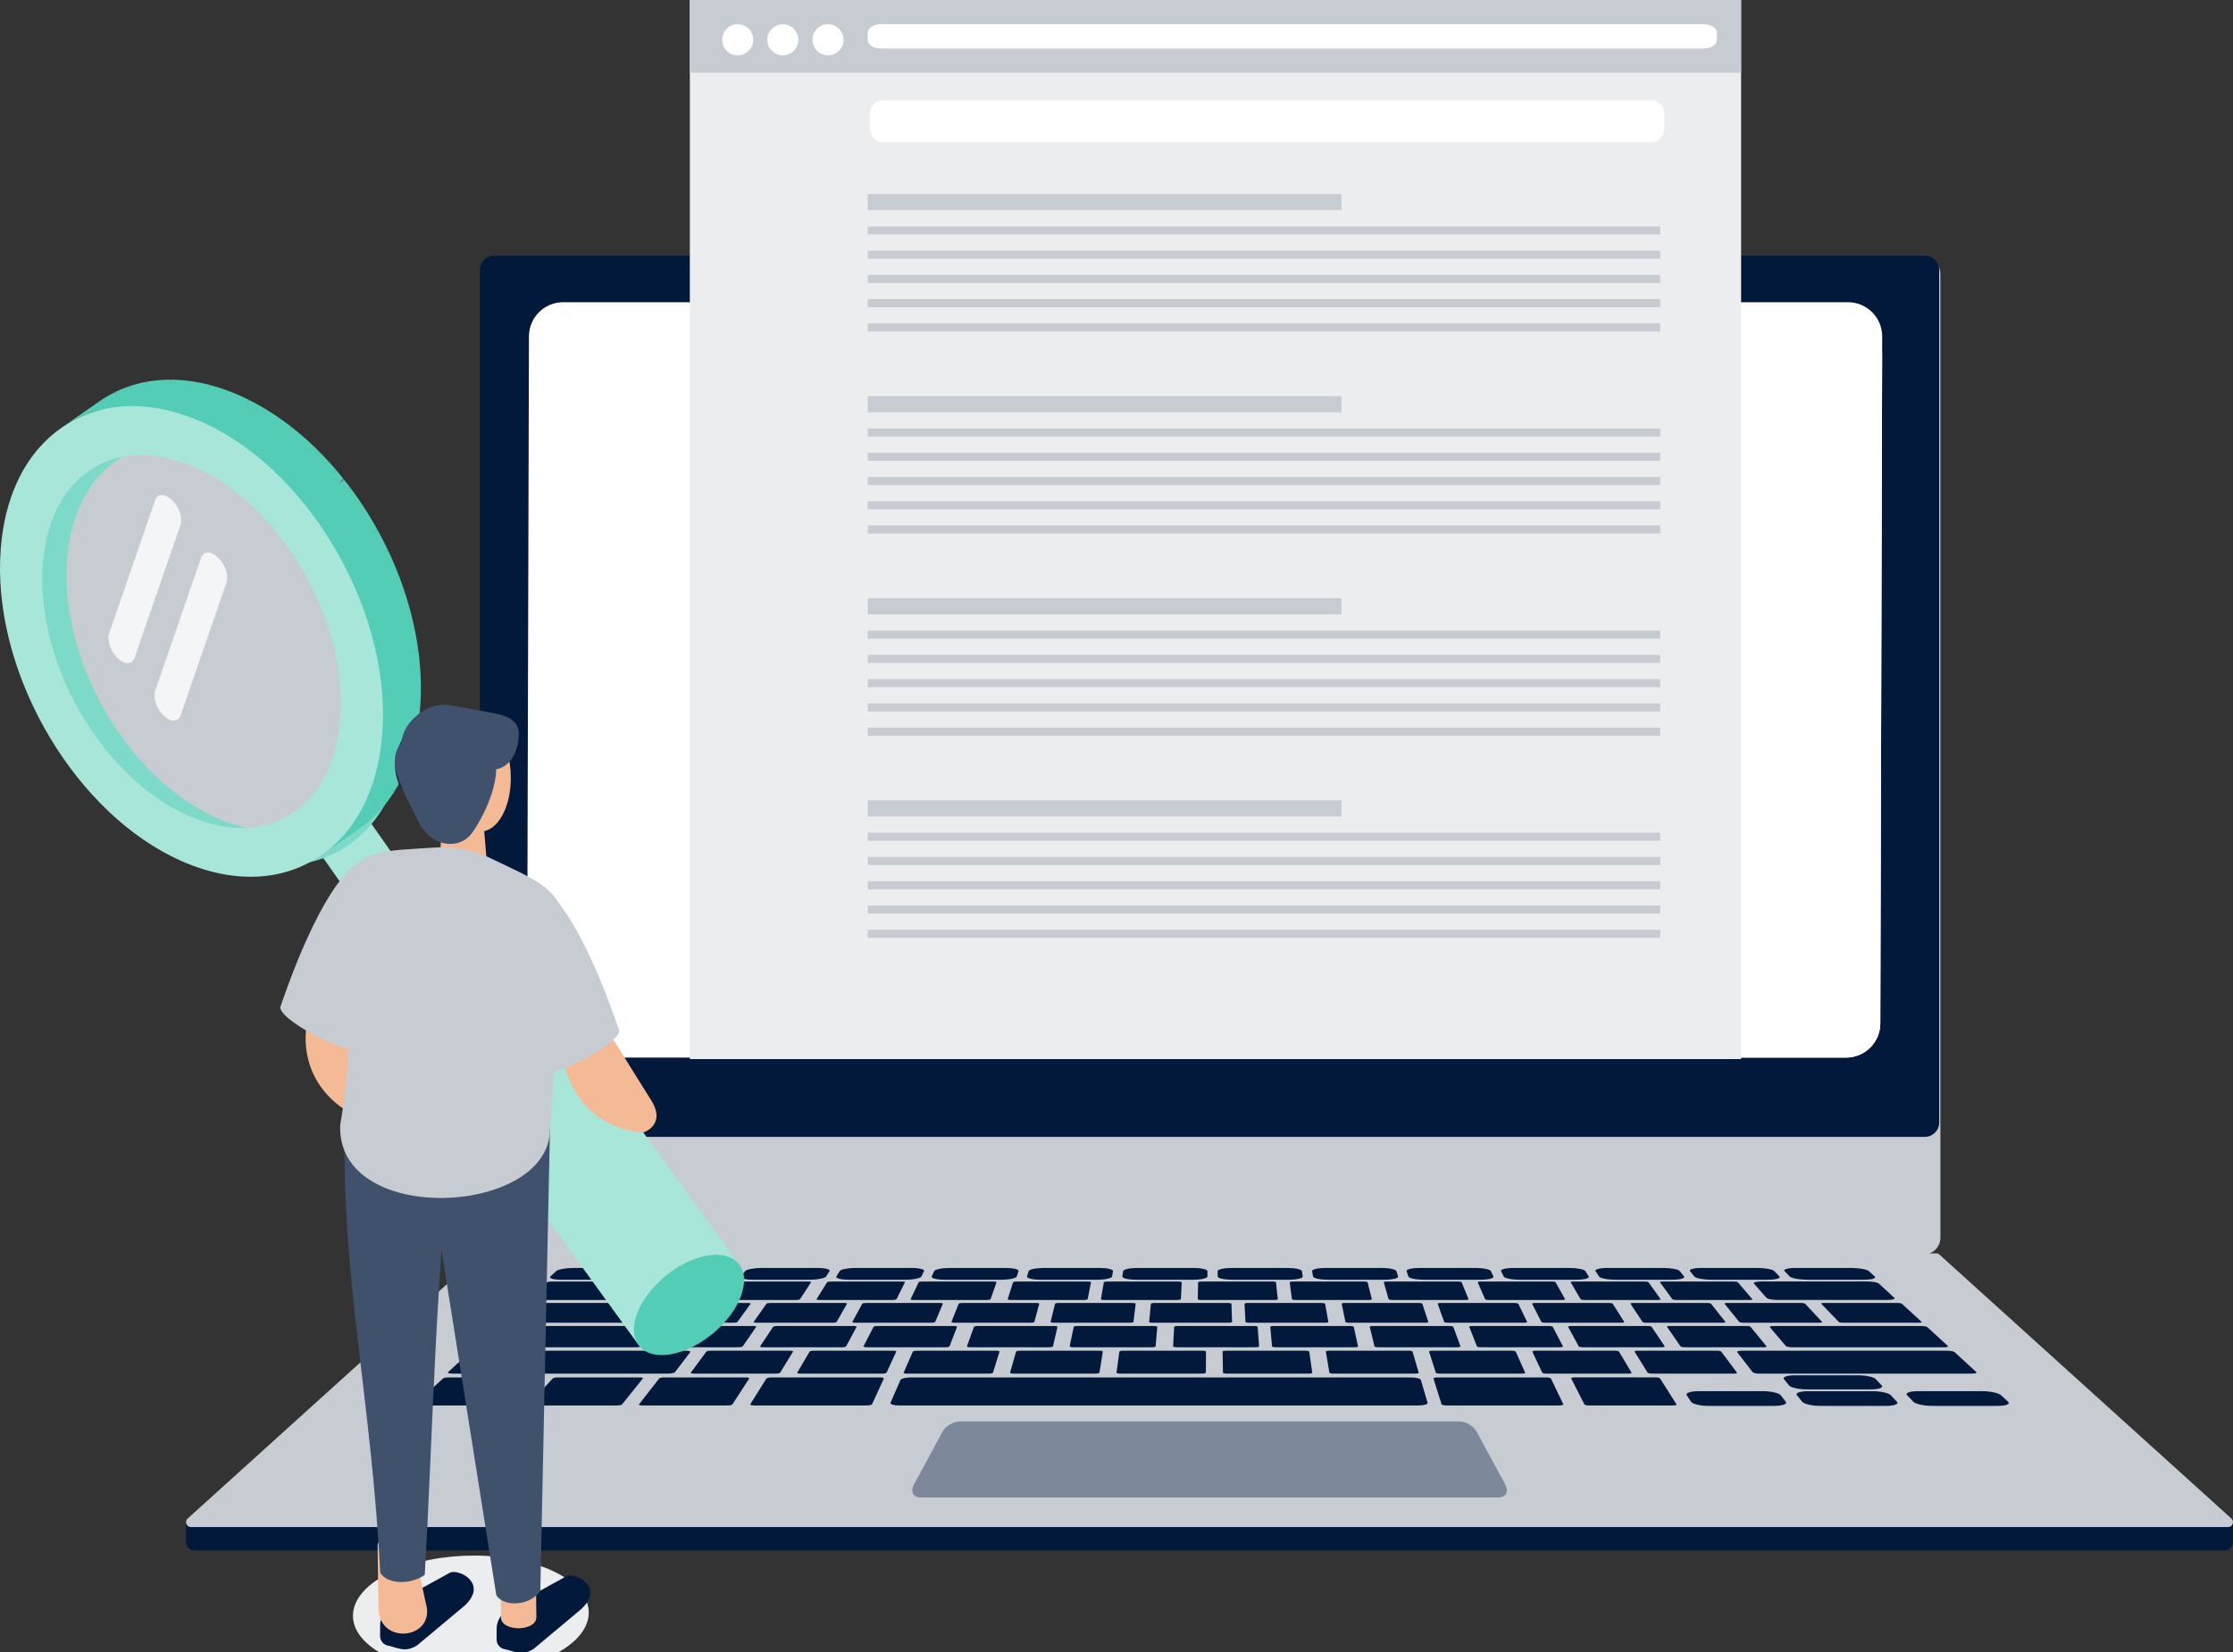 <?xml version="1.0" encoding="UTF-8"?>
<svg xmlns="http://www.w3.org/2000/svg" xmlns:xlink="http://www.w3.org/1999/xlink" fill="none" height="225" viewBox="0 0 304 225" width="304">
  <rect x="0" y="0" width="304" height="225" fill="#333333" stroke="none"/>
  <clipPath id="a">
    <path d="m0 0h304v225h-304z"></path>
  </clipPath>
  <g clip-path="url(#a)">
    <path d="m223.118 64.376.212.191-.29.323-.212-.191z" fill="#02193c"></path>
    <path d="m223.389 64.504 1.804 1.611c.052.056.082.129.083.205.001.076-.027.15-.078.207s-.121.092-.197.1c-.076.007-.152-.015-.213-.061l-1.807-1.613z" fill="#40516c"></path>
    <path d="m222.976 64.171.182.163-.366.408-.182-.163z" fill="#40516c"></path>
    <path d="m221.33 64.372c-.143-.129-.245-.297-.292-.483-.048-.186-.039-.383.025-.564.065-.181.181-.34.335-.455s.339-.182.531-.192c.193-.01.383.037.549.135.165.098.297.243.38.417s.113.368.085.558-.111.368-.24.511c-.085.095-.188.172-.304.227-.115.055-.24.087-.368.093-.127.007-.255-.012-.375-.054-.121-.043-.232-.108-.326-.194z" fill="#ecedef" opacity=".2"></path>
    <path d="m221.115 62.873c.152-.173.352-.297.574-.356.223-.059.458-.051.676.024.218.075.408.213.548.396.139.183.22.404.234.634.013.23-.042.459-.159.657-.117.199-.29.358-.498.457-.207.1-.44.136-.668.103s-.441-.133-.612-.287c-.228-.203-.366-.489-.384-.795-.018-.305.086-.605.289-.834zm1.59 1.426c.129-.143.212-.321.24-.511s-.002-.385-.085-.559c-.083-.174-.215-.319-.381-.417-.165-.098-.356-.145-.548-.135-.193.01-.378.077-.532.193s-.27.274-.334.455c-.064.182-.073.378-.025.565s.15.355.293.483c.192.172.444.261.701.247s.498-.129.671-.32z" fill="#7d899a"></path>
    <path d="m65.496 168.535v-131.206c0-1.272 1.031-2.304 2.304-2.304h194.063c1.272 0 2.303 1.031 2.303 2.304v131.206c0 1.272-1.031 2.303-2.303 2.303h-194.063c-1.272 0-2.304-1.031-2.304-2.303z" fill="#c7ccd3"></path>
    <path d="m262.061 154.811h-194.798c-1.066 0-1.938-.872-1.938-1.938v-116.113c0-1.066.872-1.938 1.938-1.938h194.798c1.066 0 1.938.872 1.938 1.938v116.113c0 1.069-.872 1.938-1.938 1.938z" fill="#02193c"></path>
    <path d="m251.325 144.015h-174.91c-2.579 0-4.666-2.094-4.66-4.673l.256-93.54c.006-2.569 2.091-4.648 4.66-4.648h174.91c2.579 0 4.667 2.094 4.66 4.673l-.256 93.54c-.009 2.569-2.094 4.648-4.66 4.648z" fill="#fff"></path>
    <path d="m238.642 77.979c-15.306 22.263-34.287 41.982-56.019 58.041-3.763 2.782-7.607 5.445-11.527 7.995h80.229c2.569 0 4.654-2.079 4.66-4.648l.25-91.355c-5.144 10.389-11.024 20.41-17.593 29.967z" fill="#fff"></path>
    <path d="m303.999 207.188h-15.584-254.885-8.204v2.591c0 1.45 1.216 1.347 1.216 1.347h6.989 254.882 14.368s1.216.103 1.216-1.347z" fill="#02193c"></path>
    <path d="m303.334 207.946h-277.34c-.61 0-.9-.751-.447-1.16l39.744-35.94c.122-.11.281-.172.447-.172h197.852c.165 0 .325.062.446.172l39.744 35.94c.451.409.163 1.16-.446 1.16z" fill="#c7ccd3"></path>
    <path d="m204.008 203.915h-78.666c-1.029 0-1.435-.8-.919-1.753l3.904-7.227c.409-.759 1.465-1.369 2.353-1.369h67.986c.888 0 1.944.61 2.354 1.369l3.904 7.227c.518.956.109 1.753-.916 1.753z" fill="#7d899a"></path>
    <g fill="#02193c">
      <path d="m84.141 174.265h-7.739c-1.078 0-1.735-.2-1.469-.446l.784-.722c.259-.241 1.328-.435 2.388-.435h7.589c1.06 0 1.732.194 1.506.435l-.684.722c-.234.246-1.297.446-2.375.446z"></path>
      <path d="m97.187 174.265h-7.736c-1.078 0-1.766-.2-1.538-.446l.672-.722c.222-.241 1.263-.435 2.319-.435h7.589c1.06 0 1.762.194 1.573.435l-.572.722c-.194.246-1.228.446-2.307.446z"></path>
      <path d="m110.233 174.265h-7.735c-1.079 0-1.797-.2-1.61-.446l.56-.722c.184-.241 1.194-.435 2.25-.435h7.589c1.059 0 1.794.194 1.641.435l-.457.722c-.156.246-1.159.446-2.238.446z"></path>
      <path d="m123.282 174.265h-7.736c-1.078 0-1.828-.2-1.678-.446l.444-.722c.147-.241 1.125-.435 2.181-.435h7.589c1.06 0 1.822.194 1.71.435l-.344.722c-.119.246-1.088.446-2.166.446z"></path>
      <path d="m136.328 174.265h-7.736c-1.078 0-1.863-.2-1.747-.446l.331-.722c.11-.241 1.057-.435 2.116-.435h7.589c1.06 0 1.853.194 1.778.435l-.231.722c-.084.246-1.022.446-2.1.446z"></path>
      <path d="m149.374 174.265h-7.736c-1.078 0-1.894-.2-1.819-.446l.219-.722c.072-.241.988-.435 2.047-.435h7.589c1.06 0 1.885.194 1.844.435l-.119.722c-.037.246-.947.446-2.025.446z"></path>
      <path d="m162.42 174.265h-7.736c-1.078 0-1.925-.2-1.888-.446l.106-.722c.035-.241.922-.435 1.979-.435h7.589c1.059 0 1.916.194 1.912.435l-.003.722c-.003.246-.878.446-1.959.446z"></path>
      <path d="m175.469 174.265h-7.736c-1.078 0-1.957-.2-1.96-.446l-.009-.722c-.003-.241.853-.435 1.91-.435h7.588c1.06 0 1.944.194 1.982.435l.109.722c.038.246-.806.446-1.884.446z"></path>
      <path d="m188.515 174.265h-7.736c-1.078 0-1.988-.2-2.028-.446l-.122-.722c-.041-.241.784-.435 1.844-.435h7.588c1.06 0 1.976.194 2.051.435l.222.722c.072.246-.741.446-1.819.446z"></path>
      <path d="m201.56 174.265h-7.735c-1.079 0-2.019-.2-2.097-.446l-.235-.722c-.078-.241.716-.435 1.775-.435h7.589c1.06 0 2.007.194 2.116.435l.335.722c.115.246-.666.446-1.748.446z"></path>
      <path d="m214.61 174.265h-7.736c-1.078 0-2.05-.2-2.169-.446l-.347-.722c-.116-.241.65-.435 1.707-.435h7.588c1.06 0 2.035.194 2.185.435l.45.722c.15.246-.6.446-1.678.446z"></path>
      <path d="m227.656 174.265h-7.736c-1.078 0-2.082-.2-2.238-.446l-.463-.722c-.153-.241.582-.435 1.638-.435h7.589c1.059 0 2.066.194 2.253.435l.563.722c.191.246-.528.446-1.606.446z"></path>
      <path d="m240.701 174.265h-7.735c-1.079 0-2.113-.2-2.31-.446l-.575-.722c-.191-.241.512-.435 1.572-.435h7.589c1.059 0 2.097.194 2.322.435l.675.722c.228.246-.456.446-1.538.446z"></path>
      <path d="m253.75 174.265h-7.735c-1.079 0-2.144-.2-2.379-.446l-.687-.722c-.229-.241.443-.435 1.503-.435h7.589c1.059 0 2.128.194 2.391.435l.787.722c.266.246-.39.446-1.469.446z"></path>
      <path d="m82.334 177.022h-10.005c-.25 0-.4-.047-.334-.107l2.494-2.303c.059-.057.306-.1.547-.1h9.711c.241 0 .394.043.341.1l-2.2 2.303c-.056.06-.303.107-.553.107z"></path>
      <path d="m99.85 180.124h-10.367c-.26 0-.422-.05-.369-.116l2.103-2.469c.05-.059.294-.109.544-.109h10.052c.25 0 .419.047.375.109l-1.791 2.469c-.04.063-.287.116-.547.116z"></path>
      <path d="m100.547 183.461h-10.755c-.269 0-.441-.057-.385-.125l2.172-2.654c.053-.066.306-.116.566-.116h10.417c.259 0 .434.054.391.116l-1.835 2.654c-.05.068-.303.125-.572.125z"></path>
      <path d="m105.626 187.052h-11.174c-.278 0-.459-.059-.406-.134l2.116-2.863c.05-.069.309-.125.581-.125h10.808c.269 0 .454.056.41.125l-1.754 2.863c-.04.075-.303.134-.581.134z"></path>
      <path d="m68.501 191.388h-11.611c-.309 0-.484-.069-.391-.153l3.813-3.523c.084-.078.397-.144.694-.144h11.171c.297 0 .475.066.4.144l-3.366 3.523c-.084.084-.4.153-.71.153z"></path>
      <path d="m84.01 191.388h-11.611c-.309 0-.494-.069-.416-.153l3.269-3.523c.075-.078.375-.144.672-.144h11.171c.297 0 .488.066.422.144l-2.822 3.523c-.072.084-.378.153-.684.153z"></path>
      <path d="m99.05 191.388h-11.614c-.309 0-.506-.069-.438-.153l2.741-3.523c.062-.078.353-.144.65-.144h11.17c.297 0 .497.066.444.144l-2.294 3.523c-.056.084-.353.153-.659.153z"></path>
      <path d="m118.003 191.388h-15.325c-.353 0-.587-.078-.528-.175l2.182-3.482c.056-.091.378-.163.715-.163h14.74c.341 0 .582.072.538.163l-1.603 3.482c-.044.097-.366.175-.719.175z"></path>
      <path d="m212.265 191.388h-15.324c-.353 0-.663-.078-.694-.175l-1.091-3.482c-.028-.091.225-.163.563-.163h14.74c.341 0 .65.072.694.163l1.669 3.482c.044.097-.203.175-.557.175z"></path>
      <path d="m227.777 191.387h-11.449c-.306 0-.591-.069-.635-.153l-1.79-3.526c-.041-.078.165-.144.462-.144h11.011c.294 0 .575.063.625.144l2.232 3.526c.056.084-.15.153-.456.153z"></path>
      <path d="m193.122 191.388h-70.706c-.74 0-1.269-.166-1.181-.369l1.356-3.107c.085-.19.729-.344 1.441-.344h68.008c.713 0 1.338.154 1.394.344l.916 3.107c.066.203-.488.369-1.228.369z"></path>
      <path d="m120.134 187.052h-11.173c-.279 0-.469-.059-.425-.134l1.681-2.863c.041-.069.291-.125.56-.125h10.808c.268 0 .462.056.431.125l-1.319 2.863c-.031.075-.284.134-.563.134z"></path>
      <path d="m134.643 187.052h-11.174c-.278 0-.478-.059-.446-.134l1.25-2.863c.031-.069.272-.125.54-.125h10.808c.269 0 .469.056.451.125l-.888 2.863c-.019.075-.263.134-.541.134z"></path>
      <path d="m149.151 187.052h-11.173c-.278 0-.488-.059-.466-.134l.816-2.863c.019-.069.253-.125.522-.125h10.814c.269 0 .478.056.469.125l-.453 2.863c-.013.075-.25.134-.529.134z"></path>
      <path d="m163.66 187.052h-11.174c-.278 0-.497-.059-.484-.134l.384-2.863c.01-.069.235-.125.504-.125h10.808c.268 0 .487.056.487.125l-.022 2.863c.003.075-.225.134-.503.134z"></path>
      <path d="m178.172 187.052h-11.174c-.278 0-.506-.059-.506-.134l-.05-2.863c0-.069.216-.125.485-.125h10.808c.268 0 .497.056.506.125l.413 2.863c.012.075-.204.134-.482.134z"></path>
      <path d="m192.68 187.052h-11.173c-.278 0-.513-.059-.525-.134l-.482-2.863c-.012-.069.197-.125.466-.125h10.808c.269 0 .503.056.525.125l.844 2.863c.022.075-.184.134-.463.134z"></path>
      <path d="m207.189 187.052h-11.174c-.278 0-.522-.059-.547-.134l-.915-2.863c-.022-.069.178-.125.447-.125h10.808c.268 0 .512.056.543.125l1.279 2.863c.037.075-.163.134-.441.134z"></path>
      <path d="m221.698 187.052h-11.174c-.278 0-.531-.059-.565-.134l-1.347-2.863c-.032-.069.159-.125.428-.125h10.808c.269 0 .522.056.562.125l1.71 2.863c.047.075-.144.134-.422.134z"></path>
      <path d="m241.517 191.448h-8.883c-1.128 0-2.21-.253-2.413-.563l-.588-.897c-.196-.303.538-.547 1.648-.547h8.704c1.107 0 2.194.244 2.432.547l.703.897c.241.31-.475.563-1.603.563z"></path>
      <path d="m256.735 191.448h-8.883c-1.128 0-2.25-.253-2.5-.563l-.725-.897c-.244-.303.456-.547 1.562-.547h8.705c1.106 0 2.232.244 2.516.547l.841.897c.294.31-.385.563-1.516.563z"></path>
      <path d="m254.678 189.198h-8.682c-1.104 0-2.194-.24-2.435-.537l-.694-.86c-.234-.29.456-.522 1.538-.522h8.514c1.081 0 2.178.235 2.45.522l.803.86c.282.297-.387.537-1.494.537z"></path>
      <path d="m271.956 191.448h-8.883c-1.128 0-2.288-.253-2.585-.563l-.859-.897c-.291-.303.372-.547 1.478-.547h8.705c1.106 0 2.269.244 2.6.547l.979.897c.334.31-.307.563-1.435.563z"></path>
      <path d="m114.64 183.461h-10.755c-.269 0-.447-.057-.403-.125l1.766-2.654c.043-.066.287-.116.547-.116h10.417c.259 0 .441.054.406.116l-1.431 2.654c-.032.068-.278.125-.547.125z"></path>
      <path d="m128.736 183.461h-10.755c-.269 0-.456-.057-.422-.125l1.363-2.654c.034-.066.269-.116.528-.116h10.417c.26 0 .451.054.426.116l-1.026 2.654c-.025.068-.262.125-.531.125z"></path>
      <path d="m142.832 183.461h-10.755c-.269 0-.466-.057-.441-.125l.957-2.654c.022-.066.253-.116.512-.116h10.418c.259 0 .456.054.444.116l-.619 2.654c-.019.068-.25.125-.516.125z"></path>
      <path d="m156.837 183.461h-10.754c-.269 0-.472-.057-.46-.125l.553-2.654c.013-.066.235-.116.494-.116h10.417c.26 0 .466.054.46.116l-.216 2.654c-.003.068-.225.125-.494.125z"></path>
      <path d="m170.934 183.461h-10.755c-.269 0-.482-.057-.479-.125l.151-2.654c.003-.066.215-.116.475-.116h10.417c.259 0 .472.054.478.116l.188 2.654c.006.068-.207.125-.475.125z"></path>
      <path d="m184.427 183.461h-10.755c-.269 0-.491-.057-.497-.125l-.241-2.654c-.006-.066.2-.116.46-.116h10.417c.259 0 .481.054.494.116l.575 2.654c.019.068-.188.125-.453.125z"></path>
      <path d="m198.391 183.461h-10.755c-.268 0-.497-.057-.515-.125l-.641-2.654c-.016-.066.181-.116.441-.116h10.417c.259 0 .487.054.512.116l.979 2.654c.025.068-.172.125-.438.125z"></path>
      <path d="m212.356 183.461h-10.755c-.269 0-.506-.057-.535-.125l-1.044-2.654c-.025-.066.166-.116.426-.116h10.417c.259 0 .497.054.531.116l1.379 2.654c.037.068-.15.125-.419.125z"></path>
      <path d="m226.233 183.461h-10.755c-.269 0-.515-.057-.553-.125l-1.441-2.654c-.034-.066.147-.116.406-.116h10.418c.259 0 .503.054.547.116l1.778 2.654c.05.068-.131.125-.4.125z"></path>
      <path d="m240.114 183.461h-10.755c-.269 0-.522-.057-.572-.125l-1.841-2.654c-.044-.066.131-.116.391-.116h10.417c.259 0 .513.054.566.116l2.178 2.654c.056.068-.116.125-.384.125z"></path>
      <path d="m236.066 187.052h-11.173c-.279 0-.541-.059-.588-.134l-1.775-2.863c-.044-.069.14-.125.409-.125h10.808c.269 0 .528.056.581.125l2.141 2.863c.057.075-.125.134-.403.134z"></path>
      <path d="m264.702 183.461h-20.766c-.369 0-.732-.075-.81-.169l-2.178-2.566c-.075-.088.153-.16.509-.16h20.116c.356 0 .722.072.819.16l2.794 2.566c.1.094-.115.169-.484.169z"></path>
      <path d="m268.484 187.053h-28.93c-.441 0-.869-.094-.959-.21l-2.088-2.712c-.085-.11.194-.197.619-.197h27.989c.425 0 .869.087.987.197l2.951 2.712c.128.116-.128.21-.569.21z"></path>
      <path d="m86.57 183.461h-20.988c-.369 0-.588-.075-.484-.168l2.776-2.563c.097-.088.463-.16.822-.16h20.331c.359 0 .588.072.513.16l-2.157 2.563c-.078.093-.444.168-.813.168z"></path>
      <path d="m90.936 187.052h-29.352c-.444 0-.7-.094-.572-.212l2.938-2.71c.119-.11.566-.2.994-.2h28.398c.428 0 .71.09.625.2l-2.066 2.71c-.091.118-.522.212-.966.212z"></path>
      <path d="m113.368 180.124h-10.367c-.26 0-.432-.05-.388-.116l1.728-2.469c.041-.059.279-.109.529-.109h10.051c.25 0 .425.047.391.109l-1.416 2.469c-.031.063-.272.116-.528.116z"></path>
      <path d="m126.802 180.124h-10.365c-.259 0-.44-.05-.403-.116l1.357-2.469c.034-.059.262-.109.512-.109h10.052c.25 0 .431.047.406.109l-1.044 2.469c-.028.063-.259.116-.515.116z"></path>
      <path d="m140.316 180.124h-10.364c-.259 0-.447-.05-.422-.116l.981-2.469c.025-.059.247-.109.497-.109h10.052c.25 0 .441.047.425.109l-.669 2.469c-.018.063-.24.116-.5.116z"></path>
      <path d="m153.834 180.124h-10.365c-.259 0-.456-.05-.44-.116l.606-2.469c.016-.059.228-.109.481-.109h10.052c.25 0 .447.047.441.109l-.294 2.469c-.009.063-.225.116-.481.116z"></path>
      <path d="m167.267 180.124h-10.364c-.259 0-.462-.05-.456-.116l.234-2.469c.007-.059.213-.109.463-.109h10.052c.25 0 .456.047.456.109l.081 2.469c0 .063-.209.116-.466.116z"></path>
      <path d="m180.395 180.124h-10.364c-.26 0-.469-.05-.472-.116l-.132-2.469c-.003-.059.197-.109.447-.109h10.052c.25 0 .462.047.472.109l.444 2.469c.012.063-.188.116-.447.116z"></path>
      <path d="m194.022 180.124h-10.364c-.26 0-.478-.05-.491-.116l-.509-2.469c-.013-.059.181-.109.431-.109h10.052c.25 0 .468.047.49.109l.822 2.469c.019.063-.175.116-.431.116z"></path>
      <path d="m207.483 180.124h-10.364c-.26 0-.485-.05-.51-.116l-.881-2.469c-.022-.059.166-.109.416-.109h10.051c.25 0 .475.047.507.109l1.197 2.469c.025.063-.16.116-.416.116z"></path>
      <path d="m220.723 180.124h-10.364c-.26 0-.494-.05-.525-.116l-1.251-2.469c-.031-.059.147-.109.4-.109h10.052c.25 0 .485.047.522.109l1.563 2.469c.037.063-.141.116-.397.116z"></path>
      <path d="m234.516 180.124h-10.364c-.26 0-.501-.05-.544-.116l-1.632-2.469c-.04-.059.131-.109.381-.109h10.052c.25 0 .491.047.538.109l1.947 2.469c.047.063-.122.116-.378.116z"></path>
      <path d="m247.699 180.124h-10.364c-.259 0-.509-.05-.559-.116l-1.997-2.469c-.047-.059.115-.109.365-.109h10.052c.25 0 .5.047.553.109l2.313 2.469c.056.063-.106.116-.363.116z"></path>
      <path d="m261.27 180.124h-10.367c-.26 0-.516-.05-.578-.116l-2.376-2.469c-.056-.059.1-.109.35-.109h10.052c.25 0 .506.047.572.109l2.688 2.469c.072.063-.081.116-.341.116z"></path>
      <path d="m95.568 177.022h-10.005c-.25 0-.406-.047-.353-.107l2.138-2.303c.053-.057.291-.1.531-.1h9.711c.241 0 .403.043.356.1l-1.844 2.303c-.044.06-.284.107-.534.107z"></path>
      <path d="m108.399 177.022h-10.005c-.25 0-.413-.047-.369-.107l1.794-2.303c.044-.057.275-.1.516-.1h9.711c.241 0 .409.043.372.1l-1.5 2.303c-.035.06-.269.107-.519.107z"></path>
      <path d="m121.551 177.022h-10.005c-.25 0-.422-.047-.384-.107l1.44-2.303c.035-.057.26-.1.501-.1h9.711c.24 0 .415.043.387.1l-1.15 2.303c-.025.06-.25.107-.5.107z"></path>
      <path d="m134.375 177.022h-10.005c-.25 0-.428-.047-.4-.107l1.097-2.303c.025-.057.244-.1.484-.1h9.711c.241 0 .422.043.403.1l-.806 2.303c-.016.06-.234.107-.484.107z"></path>
      <path d="m147.602 177.022h-10.005c-.25 0-.435-.047-.416-.107l.744-2.303c.019-.057.228-.1.472-.1h9.711c.241 0 .428.043.419.1l-.45 2.303c-.016.06-.225.107-.475.107z"></path>
      <path d="m160.313 177.022h-10.005c-.25 0-.443-.047-.431-.107l.403-2.303c.01-.057.213-.1.457-.1h9.711c.24 0 .434.043.434.1l-.109 2.303c-.007.06-.213.107-.46.107z"></path>
      <path d="m173.519 177.022h-10.005c-.25 0-.45-.047-.45-.107l.047-2.303c0-.057.197-.1.441-.1h9.711c.24 0 .443.043.45.1l.243 2.303c.007.06-.19.107-.437.107z"></path>
      <path d="m186.349 177.022h-10.005c-.25 0-.456-.047-.466-.107l-.297-2.303c-.006-.057.185-.1.425-.1h9.711c.241 0 .45.043.463.1l.587 2.303c.019.06-.168.107-.418.107z"></path>
      <path d="m199.526 177.022h-10.005c-.25 0-.466-.047-.481-.107l-.65-2.303c-.016-.057.168-.1.409-.1h9.711c.241 0 .456.043.478.1l.941 2.303c.031.06-.153.107-.403.107z"></path>
      <path d="m212.678 177.022h-10.005c-.25 0-.472-.047-.497-.107l-1-2.303c-.025-.057.153-.1.394-.1h9.711c.241 0 .463.043.494.1l1.294 2.303c.034.06-.141.107-.391.107z"></path>
      <path d="m225.699 177.022h-10.005c-.25 0-.478-.047-.512-.107l-1.35-2.303c-.032-.057.137-.1.378-.1h9.711c.24 0 .469.043.509.1l1.644 2.303c.041.06-.128.107-.375.107z"></path>
      <path d="m238.207 177.022h-10.005c-.25 0-.487-.047-.528-.107l-1.684-2.303c-.041-.057.122-.1.362-.1h9.711c.241 0 .475.043.525.1l1.979 2.303c.05.06-.11.107-.36.107z"></path>
      <path d="m256.961 177.021h-14.962c-.691 0-1.369-.132-1.516-.297l-1.71-1.935c-.137-.156.297-.281.969-.281h14.524c.672 0 1.354.125 1.523.281l2.1 1.935c.181.162-.238.297-.928.297z"></path>
      <path d="m85.323 180.125h-15.503c-.716 0-1.144-.144-.953-.319l2.244-2.072c.181-.166.891-.3 1.585-.3h15.034c.694 0 1.141.134.994.3l-1.822 2.072c-.153.175-.86.319-1.578.319z"></path>
    </g>
    <g clip-rule="evenodd" fill-rule="evenodd">
      <path d="m42.017 138.226s-2.516 7.847 4.916 12.89c0 0 3.279.699 3.091-3.313-.188-4.013-.414-9.688-.414-9.688z" fill="#f3ba95"></path>
      <path d="m59.135 119.927c3.904-.661 5.951 1.813 4.571 5.526-1.38 3.713-5.664 7.258-9.568 7.919s-5.951-1.813-4.571-5.526c1.38-3.712 5.664-7.258 9.568-7.919" fill="#45498c"></path>
      <path d="m72.216 163.054-22.249-30.704 13.756-10.817 22.412 30.878z" fill="#45498c"></path>
      <path d="m31.022 117.482c-10.976 0-22.685-11.943-26.838-27.849-4.401-16.863 1.361-31.792 12.871-33.347.652-.088 1.312-.132 1.971-.132 10.976 0 22.686 11.943 26.838 27.849 4.401 16.863-1.362 31.792-12.871 33.347-.653.088-1.312.132-1.972.132z" fill="#c7ccd3"></path>
      <path d="m64.921 132.626-3.912 8.42-18.337-26.109 3.912-8.419z" fill="#a8e6da"></path>
      <path d="m86.899 183.097-22.249-30.705 13.756-10.816 22.412 30.877z" fill="#a8e6da"></path>
      <path d="m96.3 170.976c3.904-.661 5.951 1.813 4.571 5.526-1.38 3.712-5.664 7.257-9.568 7.919-3.904.66-5.951-1.813-4.571-5.526 1.38-3.712 5.664-7.258 9.568-7.919" fill="#53cdb5"></path>
      <path d="m24.576 71.462-6.259 18.138c-.321.931-1.356.938-2.312.015-.955-.923-1.469-2.427-1.147-3.359l6.259-18.137c.321-.932 1.356-.939 2.312-.015.955.923 1.469 2.427 1.147 3.358" fill="#fff" opacity=".8"></path>
      <path d="m30.841 79.29-6.259 18.138c-.322.931-1.357.938-2.312.015-.956-.923-1.469-2.427-1.148-3.359l6.259-18.137c.321-.932 1.356-.938 2.312-.015.955.923 1.469 2.427 1.148 3.358" fill="#fff" opacity=".8"></path>
      <path d="m51.655 96.206c-.465 13.601-10.375 20.4-22.133 15.186-11.759-5.214-20.913-20.466-20.448-34.067.465-13.601 10.375-20.399 22.133-15.185 11.758 5.214 20.913 20.466 20.448 34.067zm-20.298-38.433c-13.844-6.138-25.51 1.866-26.058 17.878-.548 16.013 10.23 33.969 24.074 40.108 13.843 6.138 25.51-1.866 26.057-17.879.548-16.013-10.23-33.969-24.073-40.107z" fill="#7edac8"></path>
      <path d="m55.962 88.636c-.047-.346-.096-.692-.153-1.038-.01-.062-.023-.123-.033-.185-.027-.164-.059-.329-.088-.494-.036-.2-.068-.4-.107-.6-.022-.111-.048-.222-.07-.333-.037-.179-.075-.356-.113-.535-.03-.137-.055-.275-.087-.411-.037-.165-.08-.329-.12-.493-.043-.178-.085-.356-.13-.534-.022-.088-.041-.176-.064-.264-.061-.233-.128-.466-.192-.698-.042-.151-.081-.302-.124-.453l-.036-.127c-.121-.417-.248-.833-.382-1.247l-.005-.015-.038-.113c-.119-.366-.242-.732-.37-1.096-.02-.058-.042-.115-.063-.172-.049-.138-.101-.275-.152-.413-.072-.196-.141-.392-.216-.587-.048-.125-.1-.248-.148-.373-.059-.151-.119-.302-.18-.453-.044-.11-.086-.222-.132-.332-.09-.22-.187-.438-.281-.657-.05-.117-.099-.234-.15-.35l-.053-.124c-.17-.383-.343-.763-.523-1.142l-.024-.048c-.052-.109-.106-.216-.159-.324-.141-.291-.281-.583-.428-.871-.023-.046-.048-.09-.071-.135-.121-.237-.248-.471-.373-.706-.101-.188-.197-.379-.3-.566l-.058-.101c-.335-.606-.683-1.204-1.042-1.794-.03-.05-.057-.102-.088-.152-.091-.149-.189-.295-.282-.443-.152-.242-.303-.483-.46-.722-.138-.211-.279-.42-.42-.628-.159-.235-.317-.469-.48-.701-.053-.076-.104-.155-.158-.231-.129-.182-.263-.36-.394-.54-.09-.123-.179-.247-.27-.37-.286-.384-.576-.763-.873-1.137l-.008-.01-.001-.001-.008-.01c-.338-.425-.683-.843-1.034-1.253l-.046-.056c-.256-.299-.518-.591-.78-.881-.052-.059-.104-.119-.157-.178l-.009-.011c-.312-.341-.629-.678-.95-1.007l-.048-.048c-.099-.1-.199-.197-.298-.296-.204-.204-.406-.41-.613-.609l-.118-.11c-.14-.133-.283-.263-.424-.394-.157-.145-.311-.294-.469-.436-.058-.052-.119-.102-.177-.154-.154-.137-.31-.27-.466-.404-.134-.116-.265-.235-.4-.348-.076-.064-.155-.123-.232-.186-.168-.139-.337-.274-.506-.409-.117-.093-.233-.192-.351-.284-.092-.072-.187-.139-.28-.21-.17-.13-.341-.257-.512-.382-.105-.077-.207-.158-.311-.233-.113-.081-.228-.156-.341-.235-.168-.117-.336-.234-.505-.348-.087-.059-.173-.122-.261-.18-.142-.094-.287-.181-.43-.273-.158-.101-.315-.202-.474-.3-.064-.039-.126-.082-.19-.12-.193-.117-.388-.226-.583-.338-.133-.078-.266-.158-.4-.232l-.103-.06c-.351-.195-.706-.382-1.062-.561l-.009-.004-.079-.037c-.322-.161-.646-.318-.972-.466-.082-.037-.164-.074-.246-.11-.267-.118-.533-.232-.797-.339-.101-.041-.201-.076-.301-.116-.137-.053-.274-.106-.41-.157-.105-.04-.212-.084-.318-.122-.17-.061-.337-.113-.506-.17-.121-.041-.242-.083-.363-.122-.05-.016-.1-.035-.149-.05-.337-.105-.672-.201-1.006-.289l-.006-.001c-.341-.09-.679-.171-1.015-.243-.044-.009-.087-.016-.131-.025-.122-.025-.243-.046-.364-.069-.172-.033-.346-.07-.517-.098-.085-.014-.17-.022-.255-.036-.149-.022-.298-.042-.446-.062-.114-.015-.231-.035-.344-.048-.12-.013-.237-.019-.357-.031-.149-.013-.298-.027-.446-.037-.079-.006-.158-.016-.236-.02-.14-.008-.276-.007-.415-.012-.172-.006-.344-.013-.515-.014-.06-.001-.121-.005-.181-.005-.142 0-.281.011-.422.014-.183.005-.367.009-.548.019-.054.003-.109.002-.162.006-.125.008-.245.027-.368.038-.217.019-.433.039-.648.066-.06.008-.122.011-.182.019-.237.033-.473.072-.707.115l-.089.018c-.177.034-.354.068-.529.107-.112.025-.221.056-.331.083-.083.021-.167.041-.249.063-.302.08-.602.166-.897.264l-.027.01c-.08.027-.158.059-.237.087-.245.086-.489.175-.729.273-.117.048-.231.102-.346.153-.153.067-.308.13-.459.202l-.112.06c-.232.114-.458.237-.683.363-.11.061-.222.117-.33.181-.33.195-.654.4-.969.619l-5.16 3.596c.315-.22.64-.425.969-.62.108-.064.221-.12.33-.181.225-.125.452-.249.684-.363.188-.092.379-.177.57-.262.116-.051.23-.105.347-.153.24-.098.483-.187.729-.274.08-.028.157-.06.237-.087.303-.101.612-.191.924-.274.083-.022.168-.042.251-.063.283-.07.569-.135.859-.191l.09-.018c.292-.054.59-.095.888-.133.214-.028.431-.048.649-.067.176-.015.351-.033.529-.043.181-.011.365-.014.549-.019.2-.005.401-.011.603-.009.17.001.342.008.513.014.217.008.434.016.654.032.147.011.296.024.445.038.233.022.467.048.702.078.149.019.298.04.447.062.255.039.512.084.769.133.122.023.244.044.366.069.38.079.761.167 1.146.268l.003.001.002.001c.382.101.768.216 1.155.34.12.038.242.081.362.122.274.092.549.188.826.292.136.051.272.103.408.157.365.143.731.291 1.099.455.41.182.818.376 1.222.578l.074.036c.395.198.786.408 1.175.626.133.075.265.154.397.23.26.15.519.302.776.46.158.098.315.199.471.299.232.148.463.299.692.453.169.114.337.23.504.347.219.154.436.309.653.468.172.126.342.253.512.383.212.161.423.327.632.494.169.134.338.27.505.408.212.175.422.354.632.534.156.134.312.268.467.406.216.192.43.39.643.588.142.132.285.262.426.396.246.235.489.476.731.719.099.099.2.196.298.296.34.349.677.704 1.008 1.066.052.056.101.115.152.172.28.31.558.623.83.942.348.407.69.821 1.025 1.242l.018.022.002.003c.298.375.59.757.877 1.143.091.122.181.247.271.371.186.255.37.511.551.77.162.232.321.466.479.7.142.21.283.419.421.631.155.237.306.478.458.719.125.198.249.396.371.596.359.59.707 1.188 1.042 1.794.122.221.239.444.358.666.125.235.252.469.373.707.17.331.334.665.496 1.001.053.11.109.219.162.33.207.435.406.873.599 1.313.051.117.1.234.15.35.141.328.279.658.413.989.061.151.121.302.18.453.125.319.246.639.364.96.051.137.103.275.152.412.152.424.297.849.436 1.275l.035.105c.149.462.289.926.423 1.39.043.151.083.303.125.455.089.319.175.639.256.959.045.179.088.358.131.537.072.3.141.601.206.901.038.179.077.357.113.536.064.312.122.624.178.935.029.164.06.327.088.491.068.408.131.816.186 1.225.008.06.019.119.026.179.062.467.113.934.158 1.401.013.132.021.265.033.398.028.335.053.669.072 1.004.009.161.017.323.024.484.014.317.024.634.029.95.003.154.007.307.007.46.002.451-.001.901-.016 1.35-.016.471-.043.933-.079 1.39-.01.13-.025.257-.036.386-.028.313-.058.625-.095.932-.021.179-.046.353-.071.529-.036.261-.075.52-.117.776-.031.189-.066.375-.1.561-.044.236-.091.471-.142.702-.045.208-.092.415-.141.62-.051.209-.104.416-.159.621-.065.242-.133.48-.204.716-.056.184-.112.367-.171.548-.093.284-.192.562-.294.837-.064.173-.125.347-.193.517-.034.085-.069.168-.104.253-.118.287-.242.569-.371.846-.025.054-.049.11-.075.163-.164.346-.336.684-.516 1.012l-.004.008c-.18.328-.368.646-.563.957-.039.062-.081.122-.121.184-.148.231-.301.457-.458.678-.063.089-.127.176-.192.263-.148.201-.3.398-.456.591-.059.073-.117.148-.178.221-.213.255-.431.504-.656.744l-.097.098c-.197.206-.397.404-.603.597-.075.07-.151.138-.226.207-.175.158-.353.312-.535.462-.075.062-.149.125-.225.185-.252.201-.509.396-.772.579l5.159-3.595c.263-.184.52-.378.772-.579.076-.06.15-.123.225-.186.181-.149.359-.303.534-.461.076-.069.152-.137.226-.207.205-.193.406-.392.603-.597l.097-.098c.225-.24.444-.489.657-.744.06-.073.118-.148.178-.222.155-.192.307-.389.456-.59.064-.087.129-.174.191-.263.157-.221.31-.447.458-.679.04-.061.081-.121.121-.183l.036-.056c.182-.292.358-.593.527-.901l.003-.008c.169-.307.331-.623.486-.945l.03-.067c.025-.054.05-.11.075-.164.129-.276.252-.558.371-.846.035-.084.07-.167.104-.253.025-.063.052-.124.077-.188.042-.106.076-.22.116-.328.102-.275.201-.553.294-.837.025-.076.054-.146.078-.222.034-.106.061-.219.093-.327.071-.235.139-.473.204-.715.026-.098.058-.193.083-.292.028-.108.049-.221.076-.329.049-.205.096-.412.141-.62.023-.108.051-.211.073-.319.025-.126.045-.256.068-.383.035-.186.069-.372.1-.561.016-.096.037-.189.051-.286.025-.161.043-.327.066-.49.024-.176.049-.351.071-.529.009-.071.02-.14.028-.212.026-.236.046-.479.067-.72.011-.129.026-.256.036-.386l.009-.094c.03-.403.052-.81.067-1.223l.002-.073c.013-.378.02-.756.02-1.136 0-.071-.003-.143-.004-.215-.001-.152-.004-.305-.007-.459-.003-.18-.003-.359-.009-.539-.004-.137-.015-.276-.02-.413-.007-.161-.015-.321-.024-.483-.006-.106-.009-.211-.016-.317-.015-.229-.038-.459-.057-.688-.011-.132-.02-.264-.032-.396-.004-.044-.007-.088-.011-.133-.041-.414-.089-.828-.143-1.242l-.004-.027c-.008-.06-.018-.12-.026-.18" fill="#53cdb5"></path>
      <path d="m55.963 88.638.977-.133c-.048-.349-.098-.704-.157-1.063-.015-.089-.028-.152-.034-.189-.03-.179-.062-.348-.09-.506-.034-.189-.067-.394-.11-.615v.001c-.026-.136-.053-.25-.072-.342v-.001c-.037-.183-.076-.365-.116-.545v-.001c-.026-.118-.052-.26-.089-.421v.001c-.042-.186-.086-.354-.123-.505l.001.002c-.042-.178-.086-.359-.133-.546-.017-.067-.037-.157-.065-.268l-.001-.002v-.001c-.066-.251-.134-.488-.197-.713l.001.001c-.04-.143-.08-.297-.127-.463l.002.009-.035-.127-.002-.006-.002-.006c-.124-.427-.254-.851-.391-1.275l-.002-.007-.007-.022.001.002-.038-.113-.934.315.937-.305c-.121-.372-.246-.745-.378-1.119l-.001-.002c-.028-.078-.051-.135-.064-.173-.054-.15-.107-.29-.155-.421-.069-.188-.14-.388-.221-.599-.055-.144-.108-.27-.151-.38l-0-.001c-.06-.154-.121-.307-.183-.462l-.001-.001c-.038-.095-.081-.208-.134-.338-.097-.234-.195-.458-.286-.671-.047-.108-.096-.228-.153-.357l-.903.396.907-.387-.053-.125-.003-.006-.002-.006c-.172-.39-.35-.778-.533-1.165l-.003-.007-.027-.055-.885.436.89-.423c-.06-.126-.116-.236-.163-.332l.001.002c-.14-.289-.283-.587-.436-.889l0.0.001c-.036-.071-.062-.116-.073-.139l-.002-.004.002.004c-.129-.25-.258-.489-.38-.72l-.001-.001c-.093-.175-.191-.369-.304-.576l-.006-.01-.064-.111-.853.494.863-.477c-.342-.619-.697-1.229-1.062-1.83-.01-.014-.037-.067-.09-.155v.001c-.105-.172-.205-.32-.287-.452l-.001-.001c-.152-.242-.307-.488-.469-.736l0.0.001c-.143-.221-.288-.434-.429-.642h-.001c-.159-.235-.321-.474-.489-.714-.039-.055-.09-.135-.162-.237l.001.001c-.139-.196-.276-.378-.402-.551-.086-.117-.176-.244-.276-.378v.001c-.29-.39-.587-.777-.89-1.16l-.772.613.783-.601-.008-.01-.04-.051-.046-.046-.697.697.761-.627-.008-.009-.761.627.772-.614c-.346-.435-.699-.862-1.057-1.28l-.749.641.761-.627-.046-.056-.006-.008-.007-.008c-.265-.309-.532-.607-.796-.9-.038-.041-.09-.103-.16-.181l-.729.664.738-.654-.009-.011-.004-.005-.006-.006c-.319-.35-.643-.693-.972-1.03l-.004-.004-.053-.053-.697.697.705-.69c-.113-.116-.216-.214-.305-.303l-.009-.009.01.01c-.2-.201-.407-.412-.627-.623l-.006-.005-.124-.116-.672.721.68-.714c-.151-.144-.296-.277-.433-.403l-.001-.001c-.146-.136-.304-.288-.48-.447l0.0.001c-.082-.073-.143-.124-.181-.158l-.001-.001c-.163-.144-.323-.282-.478-.415l.001.002c-.121-.105-.257-.227-.411-.357l-.013-.011.013.011c-.101-.085-.182-.146-.238-.192-.175-.144-.348-.283-.519-.419l-.001-.001c-.102-.08-.22-.181-.362-.291l.001.001c-.116-.09-.213-.159-.288-.216l.001.001c-.176-.134-.351-.264-.526-.393l-.001-0c-.086-.063-.191-.145-.319-.238l-.001-0c-.138-.098-.256-.175-.351-.242l-0-.001c-.171-.119-.343-.239-.52-.358l.001.001c-.066-.044-.154-.109-.268-.184l-.001-.001c-.165-.109-.314-.199-.443-.28l.001.001c-.156-.1-.318-.204-.488-.309-.039-.023-.103-.068-.198-.125l.002.001c-.214-.13-.416-.242-.601-.349h.001c-.123-.071-.259-.153-.412-.239l-.482.861.494-.853-.103-.06-.009-.005-.008-.004c-.362-.201-.728-.394-1.096-.58l-.006-.003-.015-.007-.002-.001-.082-.04-.426.889.441-.882c-.33-.165-.664-.327-1.005-.482h-.001c-.084-.038-.169-.076-.254-.114h.001c-.276-.122-.551-.239-.826-.351l-.013-.005.013.005c-.13-.052-.234-.089-.312-.119h-.001c-.141-.055-.283-.11-.424-.163-.084-.031-.194-.077-.329-.126h-.001c-.196-.07-.371-.125-.525-.177h-.001c-.112-.038-.238-.082-.378-.127h-.001c-.017-.005-.068-.025-.153-.051l-.001-.001c-.351-.109-.7-.209-1.046-.301l-.006-.002-.013-.003-.239.956.252-.954c-.355-.093-.708-.178-1.059-.253l-.002-.001c-.085-.018-.132-.025-.14-.026l.005.001c-.146-.03-.274-.052-.383-.073l-.046-.009.046.009c-.157-.029-.338-.068-.54-.102h.001c-.128-.021-.215-.029-.265-.037l-.003-.001c-.16-.024-.316-.045-.467-.065l-.001-.001c-.086-.011-.207-.032-.362-.05l.002.001c-.162-.018-.286-.024-.375-.033h-.001c-.15-.014-.307-.028-.469-.04l.002.001c-.042-.003-.126-.013-.25-.021-.183-.01-.328-.008-.436-.013-.169-.006-.35-.013-.542-.015h-.004c-.009.001-.07-.004-.181-.005v.589l.002-.589h-.002v.589l.002-.589h-.027l.021.986-.002-.986c-.19.001-.337.013-.445.014h-.002c-.178.005-.372.009-.578.02l-.004 0c0 .001-.055-0-.166.006-.181.013-.309.033-.392.04h.002c-.22.019-.449.041-.686.07l-.002.001c-.002.001-.067.004-.19.019l-.002 0c-.254.035-.503.077-.748.121l-.011.002-.099.02.197.966-.183-.968c-.181.034-.368.071-.561.114l-.002.001c-.144.033-.26.066-.352.088-.077.019-.166.041-.263.066l-.002.001c-.315.084-.633.175-.954.281l-.015.005-.043.016.34.926-.313-.935c-.124.042-.206.077-.251.092l-.001.001c-.251.089-.51.182-.775.291h.001c-.15.062-.271.12-.369.163l.001-.001c-.136.06-.301.127-.488.216l-.019.009-.131.069.463.87-.434-.885c-.258.127-.499.259-.728.386h-.001c-.085.048-.205.108-.35.193l-.002.001c-.348.205-.693.423-1.032.66l-5.16 3.595 1.127 1.618c.292-.203.595-.395.907-.579.069-.041.174-.094.309-.169l-.001.001c.222-.123.434-.239.64-.34l-.001 0c.167-.082.346-.162.534-.245l-.001.001c.133-.059.24-.109.326-.144l-.001.001c.215-.088.443-.172.682-.255l.003-.001c.112-.041.183-.07.22-.081l-.001.001c.279-.093.568-.178.865-.256.068-.018.147-.037.234-.059l.016-.004-.015.003c.271-.067.539-.128.806-.179l.005-.001.095-.019-.195-.967.179.97c.264-.049.543-.088.835-.125l-.001.001c.191-.025.396-.044.611-.063l.028-.003-.028.003c.183-.016.348-.032.498-.041h.002c.155-.009.329-.013.518-.018h-.001c.177-.004.345-.009.505-.009l.064 0h.005-.002c.147.001.31.007.484.013h.001c.213.008.418.016.618.03h.001c.133.01.275.023.422.036h-.001c.222.021.445.046.667.075.146.019.287.038.425.059h.001c.24.037.484.08.733.127.134.026.25.045.348.066l.001.001c.366.076.731.16 1.096.256l.014.004.018.004.222-.961-.26.951.003.001.003.001.004.002c.362.095.732.206 1.108.326.101.032.217.073.348.117.265.089.529.181.793.281h.001c.131.049.262.099.393.151l-.001-.001c.359.141.712.284 1.06.439h.001c.394.175.788.362 1.181.559l.007.003.081.04.426-.889-.444.88c.38.191.758.394 1.137.606l-.001-.001c.115.065.243.141.385.224l.001.001c.257.148.508.296.752.446l.001.001c.146.09.298.188.457.289l.001.001c.227.145.451.291.672.44.162.109.325.222.489.338h.001c.213.149.424.301.635.456l-.001-.001c.168.124.334.248.498.373l.001.001c.205.156.41.316.615.48.168.134.333.266.492.397l.033.027-.033-.027c.205.169.409.343.617.521l-.001-0c.158.136.311.267.456.396l.001.001c.207.183.415.376.627.573h0c.147.137.287.264.415.387l.001 0c.237.226.474.461.713.702l.001.001c.11.11.208.204.29.288l.02.021-.02-.021c.334.341.663.689.986 1.042l-.001-.001c.033.036.082.094.149.169v-.001c.276.306.548.612.812.922v.001c.341.398.676.803 1.003 1.215l.005.006.021.026.002.003.006.007.757-.631-.772.613c.29.365.576.739.859 1.119l.001.001c.083.111.171.233.265.363l-0-.001c.183.251.363.502.54.754l.001.001c.157.223.312.452.469.685v-.001c.142.21.281.416.413.618.149.229.298.465.449.705.125.199.247.393.364.585v-.001c.352.579.694 1.165 1.021 1.758l.002.004-.002-.003c.115.208.229.426.35.653.127.239.251.469.366.692v0c.165.321.326.649.486.98l.001.002c.06.123.114.229.157.321l.001.001c.202.425.397.854.587 1.286.045.104.093.218.146.343.139.323.274.646.405.97.059.147.118.295.176.444.122.312.241.625.356.94.053.144.104.278.149.404l.001.004-.001-.003c.148.415.291.831.427 1.248l.001.005.038.111.934-.316-.938.302c.145.45.282.904.413 1.361.039.135.077.283.122.445.087.316.171.628.25.938.043.17.084.345.128.526v-.001c.07.294.138.589.201.882v-.002c.038.177.076.352.111.525.061.302.118.606.174.913.03.17.061.329.086.478.067.399.127.797.182 1.195v.002-.001c.011.082.021.14.025.172v.002c.06.454.11.909.154 1.366v-.002c.011.116.02.245.032.39.028.327.052.653.071.977v-.001c.009.156.016.312.023.471.014.308.023.616.028.925.003.158.007.307.007.447.001.081.001.162.001.243 0 .36-.004.716-.016 1.069-.015.454-.042.903-.076 1.348-.008.105-.022.228-.035.373-.027.309-.057.611-.092.903-.019.163-.043.332-.068.51-.036.257-.072.507-.113.751-.029.178-.063.358-.097.541-.042.227-.088.453-.136.676-.043.201-.089.399-.136.596-.048.2-.099.399-.152.598-.062.23-.127.459-.196.686-.054.18-.108.356-.164.526-.088.268-.182.533-.281.8-.068.185-.127.353-.184.495v.001c-.03.074-.063.153-.098.238l-.001.003c-.114.275-.231.544-.353.806h-0c-.034.073-.056.127-.071.157l.001-.001c-.157.33-.321.652-.491.963l.865.473-.858-.486-.004.007-.003.006-.003.006c-.17.309-.348.611-.534.908v-.001c-.022.036-.062.093-.115.175-.142.22-.286.433-.433.641l.001-.001c-.057.08-.118.164-.181.249-.14.189-.283.375-.431.558l-.009.011.01-.012c-.068.084-.123.155-.167.207l-.001.002c-.203.243-.408.477-.617.699l.718.676-.702-.693-.097.098-.005.006-.006.006c-.183.193-.372.379-.564.56-.064.06-.134.123-.211.192l-.002.002c-.165.149-.332.293-.501.433l-.002.001c-.079.066-.149.124-.212.174l.003-.002c-.243.193-.483.375-.723.543l1.128 1.617 5.159-3.595h-.001c.286-.199.559-.406.823-.616l-.001.001c.093-.074.172-.141.241-.199l.011-.009-.012.01c.192-.158.381-.322.568-.491h.001c.074-.067.154-.139.239-.219.218-.205.431-.416.64-.634l-.712-.682.701.693.097-.098.009-.009.008-.008c.242-.257.473-.521.696-.788.075-.091.137-.17.19-.236l-.002.003c.164-.204.325-.412.483-.624.066-.09.134-.182.203-.281l-.001.003c.167-.235.328-.474.483-.716l-.001.001c.026-.042.071-.106.128-.196l-.836-.523.825.539.036-.055.006-.009.006-.009c.192-.309.377-.625.554-.948l.009-.017.013-.025-.882-.44.865.474c.178-.323.348-.655.51-.993l.004-.009.035-.074-.897-.41.891.422c.035-.075.061-.134.079-.174l-.002.004c.136-.291.265-.586.389-.886.033-.08.07-.167.109-.265l-.001.001c.016-.041.045-.105.08-.196l.006-.015-.006.016c.061-.159.096-.277.121-.343l.001-.002c.104-.282.208-.572.306-.871l0-.002c.008-.029.039-.102.081-.23.048-.152.075-.269.098-.342l-.001.003c.074-.245.145-.493.212-.746.015-.06.049-.158.086-.303l.001-.003-.001.002c.037-.147.059-.262.078-.34v-.002c.051-.212.1-.425.147-.642.015-.076.045-.183.075-.331l-.001.002c.033-.162.052-.298.072-.399.035-.188.071-.381.103-.581l-.001.003c.011-.067.032-.165.053-.299l.001-.007-.001.008c.03-.192.048-.364.068-.507v-.001c.024-.172.05-.352.073-.545v-.003c.004-.038.016-.109.029-.216l0-.003v.001c.029-.259.048-.509.069-.743.01-.113.025-.244.037-.396l-.983-.077.982.09.009-.094.001-.009.001-.009c.031-.415.054-.835.069-1.26l.002-.073v-.002c.013-.389.02-.778.021-1.168v-.003.001c0-.099-.003-.173-.003-.221v.002c-.001-.166-.005-.323-.008-.472-.003-.166-.002-.35-.009-.553-.005-.163-.015-.305-.021-.425-.007-.163-.015-.328-.025-.495-.005-.087-.008-.195-.016-.325v-.002c-.017-.248-.04-.484-.058-.707v.001c-.01-.121-.019-.257-.033-.406l-0-.003 0.0.001c-.002-.016-.004-.063-.011-.138v.002c-.042-.424-.091-.849-.146-1.273l-.001-.009-.005-.036-.975.145.977-.13c-.011-.085-.022-.145-.026-.18l-.001-.001v-.002l-.977.133-.977.131c.012.085.022.145.026.18l.002.008.005.034.975-.145-.978.128c.053.404.099.808.139 1.211v.002l0.0.001c.002.013.004.055.01.127v-.001c.011.115.02.243.032.385v.003-.002c.02.237.042.46.055.67v-.002c.005.081.008.184.015.311.009.155.016.311.023.469.007.156.016.29.02.402.005.157.005.331.008.525.003.157.007.305.007.445v.002c.001.095.004.165.003.208v-.001c-.001.368-.007.736-.019 1.103l-.002.071c-.015.401-.037.796-.066 1.186l.983.073-.982-.091-.009.094-.001.014c-.008.107-.022.23-.035.374-.022.248-.041.484-.065.698l.001-.002c-.004.037-.015.104-.028.208l.001-.003c-.02.164-.044.334-.069.514l.001-.002c-.025.182-.043.343-.064.473v.001c-.009.06-.028.148-.049.273l-.001.002v.001c-.03.178-.063.357-.097.54-.028.153-.047.278-.066.368l-.001.002c-.013.069-.04.168-.07.307-.043.2-.089.399-.136.597v-.002c-.033.14-.054.25-.072.319v-.002c-.013.055-.043.145-.08.282-.062.23-.127.458-.195.685l-.001.002c-.042.143-.069.251-.089.312-.006.023-.034.091-.075.214v-.001c-.087.267-.182.533-.281.801l.001-.001c-.055.15-.088.259-.11.314l-0.0.001c-.013.036-.04.094-.074.179l-.001.001c-.029.073-.062.153-.099.241-.114.275-.231.544-.353.805l-.001.003-.001.002c-.032.068-.054.121-.07.154l-.003.006-.033.073.897.41-.888-.428c-.148.308-.302.608-.462.899l-.009.016-.013.025.882.441-.864-.475c-.161.293-.328.579-.5.856l.837.521-.826-.54-.036.055-.006.008-.005.008c-.022.037-.061.092-.114.174h-0c-.142.22-.286.434-.433.641l-.002.004.001-.002c-.056.08-.116.162-.179.247-.14.19-.283.375-.43.556l-.002.003c-.066.082-.12.152-.166.206-.203.244-.409.478-.618.7l.718.676-.701-.693-.097.098-.005.006-.006.005c-.184.192-.373.379-.566.561-.064.06-.135.124-.213.194h.001c-.163.148-.33.292-.501.432l-.011.01.011-.009c-.081.067-.15.126-.209.172l-.007.006.006-.005c-.241.192-.481.374-.722.542l-.038.027-5.121 3.569 1.128 1.617c.285-.199.558-.407.821-.615l.003-.002h-.001c.089-.071.168-.137.238-.196l-.001.001c.193-.159.383-.324.569-.492l-.002.002c.075-.068.157-.14.242-.221l.026-.024-.026.024c.218-.205.431-.416.64-.635l-.713-.681.701.693.097-.098.009-.009.008-.008c.241-.256.472-.52.696-.789l-.001.002c.077-.093.138-.172.188-.234l.001-.001c.164-.203.325-.41.482-.624h0c.065-.088.133-.18.201-.276l.001-.002c.166-.234.327-.472.483-.715.027-.042.071-.104.127-.193l.001-.001c.204-.325.402-.66.592-1.006l-.865-.475.858.486.004-.007.004-.007.003-.005c.19-.347.37-.702.542-1.063l.001-.001c.036-.077.06-.134.077-.17l-.001.001c.136-.291.265-.587.389-.886l-.001.002c.035-.083.072-.171.11-.267.078-.196.141-.378.201-.539.104-.283.208-.572.306-.873.063-.192.122-.383.178-.571.074-.244.144-.492.212-.744.057-.212.112-.427.165-.646.052-.213.1-.427.147-.643.052-.24.101-.483.146-.728.035-.189.071-.382.104-.58.045-.269.084-.537.121-.803.024-.172.05-.353.073-.547.039-.321.07-.643.099-.963.01-.111.025-.242.037-.398.036-.468.064-.945.081-1.431.013-.381.018-.759.018-1.136 0-.084 0-.169-.001-.253-.001-.166-.005-.324-.008-.473-.006-.324-.015-.649-.03-.976-.007-.164-.015-.329-.025-.496v-.001c-.02-.344-.045-.688-.074-1.031-.011-.121-.02-.257-.034-.407v-.002.001c-.045-.476-.099-.955-.162-1.436v.002c-.012-.087-.022-.15-.027-.187v.002c-.057-.418-.12-.837-.191-1.255-.029-.177-.061-.344-.09-.502-.057-.317-.117-.636-.182-.958-.038-.185-.077-.367-.116-.547v-.002c-.067-.308-.138-.615-.21-.921l-.001-.001c-.043-.178-.086-.36-.133-.548-.084-.331-.172-.657-.262-.981-.039-.141-.08-.297-.128-.464-.136-.473-.279-.947-.432-1.42l-.002-.006-.038-.112-.934.315.938-.305c-.142-.436-.29-.87-.445-1.302l.001.001c-.053-.15-.107-.29-.155-.421-.12-.327-.244-.653-.372-.98-.06-.154-.121-.308-.183-.462-.137-.339-.278-.675-.421-1.009-.047-.108-.096-.228-.153-.357-.197-.448-.4-.895-.611-1.34l.001.001c-.062-.13-.119-.242-.167-.339l.001.002c-.164-.339-.331-.68-.506-1.022l.001.001c-.129-.25-.258-.489-.381-.721-.117-.218-.236-.446-.365-.68v.001c-.342-.619-.697-1.229-1.062-1.83v-.001c-.127-.209-.255-.411-.379-.608-.151-.241-.306-.487-.467-.734-.144-.221-.288-.434-.429-.642l-.001-0c-.159-.235-.321-.474-.489-.714v0c-.186-.265-.374-.527-.562-.786l-.001-.001c-.086-.117-.177-.245-.277-.379l.001 0c-.292-.392-.59-.782-.895-1.167l-.007-.009-.01-.012.006.007-.018-.022-.764.624.771-.614c-.343-.43-.692-.853-1.047-1.268-.281-.329-.564-.648-.849-.963l-.001-.001c-.035-.038-.085-.098-.154-.175l-.001-.001c-.339-.371-.683-.734-1.031-1.09-.114-.117-.217-.215-.305-.303l.001.001c-.244-.245-.493-.492-.748-.736l.001.001c-.153-.146-.3-.279-.436-.406l-.018-.017.018.017c-.214-.199-.433-.401-.66-.602l0.0 0c-.164-.145-.324-.283-.478-.415l-.001-.001c-.212-.182-.427-.366-.648-.547h.001c-.175-.144-.349-.283-.519-.418-.214-.171-.43-.34-.649-.507-.176-.134-.351-.264-.526-.393l-.001-.001c-.223-.163-.446-.323-.67-.481v.001c-.17-.119-.343-.239-.519-.358h-0c-.238-.16-.475-.315-.712-.466l0.0.001c-.154-.099-.316-.204-.486-.308h.001c-.269-.166-.536-.322-.799-.474l0.0.001c-.123-.071-.259-.153-.409-.237l-.02-.011.019.011c-.399-.223-.803-.44-1.213-.646l-.009-.005-.082-.039-.426.889.442-.882c-.416-.208-.838-.408-1.264-.598v.001c-.388-.172-.768-.326-1.139-.471l-.024-.009.024.009c-.142-.056-.284-.11-.424-.162l-.02-.008.021.008c-.289-.108-.575-.208-.857-.303l-.001-.001c-.111-.037-.236-.081-.377-.126-.398-.127-.798-.246-1.202-.353l.007.002-.003-.001-.018-.005-.023-.005-.222.961.251-.954c-.405-.106-.803-.198-1.196-.279h.001c-.146-.03-.274-.052-.383-.073-.267-.051-.536-.098-.806-.139-.161-.025-.317-.045-.469-.065-.248-.032-.493-.059-.736-.082h-.001c-.149-.014-.305-.028-.467-.04h.001c-.239-.017-.468-.026-.689-.034h.001c-.168-.006-.349-.013-.541-.015h.003l-.082-.001c-.196 0-.381.005-.556.01h-.001c-.179.005-.373.008-.58.02h.001c-.205.011-.391.03-.559.045h-.001c-.22.019-.449.041-.686.07l-.013.002.011-.002c-.305.039-.62.083-.941.142l-.01.002-.096.019.195.967-.184-.969c-.312.06-.616.129-.912.202l-.016.004.017-.004c-.08.02-.17.041-.268.067-.327.087-.655.182-.983.291h-.001c-.124.042-.207.077-.254.093l.002-.001c-.251.089-.511.182-.776.291l-.011.004.01-.004c-.149.062-.27.119-.368.162l-.011.005.009-.004c-.195.086-.398.177-.606.278l-.001.001c-.258.127-.499.259-.729.386l-0.0.001c-.085.048-.204.107-.351.193h-0c-.348.205-.693.424-1.033.66l1.127 1.618 5.16-3.595h.001c.291-.203.594-.395.906-.579l-.001.001c.071-.042.176-.096.31-.17l-.001.001c.222-.123.433-.238.639-.339l.015-.007.127-.068-.463-.87.426.89c.115-.055.26-.115.43-.189h.001c.133-.059.239-.109.323-.143h.001c.214-.088.443-.171.682-.256l-.001.001c.114-.04.187-.07.223-.082l.014-.005.041-.015-.341-.926.311.936c.268-.089.549-.17.84-.247l.009-.002-.01.003c.068-.018.147-.037.235-.059l.044-.011-.043.011c.129-.032.231-.061.31-.079l-.001.001c.157-.035.324-.068.497-.101l.007-.001.097-.02-.198-.966.178.97c.222-.041.443-.077.665-.108h-.002l.041-.004c.029-.003.073-.006.132-.013h-.002c.191-.024.395-.043.609-.062h.002c.165-.016.277-.032.346-.036l.036-.001c.026-.001.066-.001.121-.004h-.004c.157-.009.33-.013.519-.017h-.002c.174-.005.305-.015.399-.014h.01l.01-.001-.019-.887v.888l.019-.001-.019-.887v.888-.589l-.001.589h.001v-.589l-.001.589h.003c.006-.001.065.003.173.005h-.004c.149.001.313.008.488.014.169.005.298.005.394.011.032.001.107.011.221.019l.007 0-.004-0c.134.01.276.022.424.036h-.002c.15.013.261.019.339.028l.002.001c.073.008.184.026.328.045h-.001c.146.019.287.038.426.059l-.003-.001c.121.018.201.026.244.034.14.023.306.058.494.094.133.025.247.045.345.066l.005.002c.08.015.119.022.122.023l-.002-.001c.321.069.645.147.971.233l.007.002.011.003.239-.956-.252.953c.32.085.641.177.964.277h-.001c.014.004.063.022.145.049.101.032.217.073.348.117h-.001c.183.061.344.111.487.163.075.027.179.069.305.117.132.049.264.1.396.152h-.001c.123.048.219.082.291.111l-.001-.001c.255.104.511.213.769.327l.001.001c.079.035.158.07.238.107l.028.013-.029-.013c.311.142.624.293.939.45l.007.003.087.041-.006-.003.009.005.432-.887-.443.881c.344.173.687.354 1.027.543l.478-.863-.494.853.103.059.007.004.006.003c.115.065.243.142.387.225h0c.204.117.393.224.565.328l.001.001c.034.02.094.061.183.116.147.091.3.189.46.291l.011.007-.011-.006c.159.101.299.185.418.264l-.001-.001c.061.041.144.101.252.174l.001.001c.162.109.325.222.49.338h-.001c.132.092.245.166.332.229l-.001-.001c.081.058.181.137.303.227l-.001-.001c.168.124.334.248.498.373l.001.001c.111.084.203.15.273.204v.001c.096.074.208.169.342.276l-.001-.001c.168.134.333.266.494.398h-.001c.098.08.174.138.225.181l.006.005-.005-.005c.115.096.243.213.39.339l.002.002c.157.134.308.264.453.393l.003.003-.004-.004c.08.071.139.119.174.151l0.0.001c.14.126.29.271.457.425.146.135.285.262.414.385l.004.004.122.113.672-.721-.684.71c.194.187.392.388.599.595.11.11.208.204.291.289l.004.004.052.052.697-.697-.706.688c.314.322.623.65.928.984l.728-.665-.738.654.009.01.005.005.004.005c.036.039.086.098.154.174.261.288.516.574.763.862l.748-.642-.761.627.046.056.006.007.006.008c.344.402.682.81 1.012 1.226l.005.007.013.016.03.036.034.034.697-.697-.782.6.008.01.005.007.005.006c.288.364.573.735.854 1.113l.011.015-.011-.015c.083.111.17.233.264.362.136.186.267.361.386.529l.001.002c.037.051.086.127.154.224.157.223.312.453.471.687v-.001c.141.209.279.413.411.615l.001.001c.15.229.298.465.45.707l-0-.001c.103.165.199.308.276.434l.001.001c.008.012.035.063.086.148.352.58.694 1.165 1.022 1.758l.005.009.064.11.853-.495-.865.474c.092.167.186.354.294.555l-.001-.001c.128.239.252.469.366.692l.001.001c.035.068.059.111.069.132l.002.003-.001-.003c.14.275.277.56.418.852l.002.003-.001-.001c.059.12.112.225.156.316l.003.007.027.054.885-.436-.891.422c.176.371.346.744.512 1.119l.901-.399-.907.387.053.124.002.005.002.004c.045.103.092.218.146.342.096.224.191.438.276.644.037.091.079.2.13.326l-0-.002c.059.147.118.295.177.445l-.001-.001c.054.139.105.26.145.365.069.179.137.372.212.576.052.143.103.278.148.404.028.077.05.133.063.171l-.001-.002c.125.354.245.713.363 1.074l.002.005.039.118.001.002.005.014.934-.316-.939.302c.131.406.255.812.374 1.22l.947-.275-.95.263.035.127.002.004.001.005c.039.136.077.284.121.443l0.0.001c.067.24.132.468.188.684l-.001-.002c.017.064.036.151.063.259.043.17.084.343.127.522l.001.001c.043.178.085.338.117.481l.001.002c.025.112.051.246.085.402l-.001-.001c.038.175.075.35.111.523l-.001-.001c.027.131.052.239.069.325v.001c.035.179.067.375.105.586.031.171.061.331.086.482.015.086.027.147.033.182.054.332.102.669.149 1.012l-.001-.003z" fill="#53cdb5"></path>
      <path d="m46.376 96.756c-.222 6.504-2.644 11.526-6.819 14.141-3.829 2.4-8.776 2.462-13.929.178-11.404-5.057-20.314-19.921-19.862-33.133.223-6.504 2.644-11.526 6.819-14.141 1.462-.915 3.085-1.49 4.821-1.725 2.813-.38 5.922.135 9.108 1.548 11.404 5.057 20.314 19.92 19.861 33.132zm-18.914-39.304c-6.739-2.988-13.277-2.862-18.408.351-5.539 3.47-8.747 10.002-9.034 18.395-.56 16.353 10.502 34.765 24.659 41.043 4.127 1.83 8.178 2.492 11.877 1.992 2.341-.315 4.542-1.098 6.531-2.343 5.538-3.47 8.747-10.003 9.035-18.395.56-16.353-10.503-34.765-24.66-41.042z" fill="#a8e6da"></path>
      <path d="m53.168 128.619-4.962 14.065c-.704 1.091-10.854-4.044-9.987-5.721.153-.296 5.556-17.285 11.367-20.027 4.719-2.228 6.191 5.275 3.583 11.683" fill="#c7ccd3"></path>
      <path d="m62.559 119.803-.4-.025c-1.35-.085-2.384-1.259-2.3-2.609l.48-7.611c.085-1.349 1.259-2.384 2.609-2.299l.399.025c1.35.085 2.385 1.259 2.3 2.609l.614 7.381c-.085 1.35-2.353 2.614-3.703 2.529" fill="#f3ba95"></path>
      <path d="m61.919 110.357c1.588 3.307 4.339 3.847 6.144 1.205 1.806-2.641 1.982-7.464.394-10.771-1.588-3.307-4.339-3.846-6.145-1.205-1.805 2.642-1.982 7.464-.394 10.771" fill="#f3ba95"></path>
      <path d="m61.39 101.299s1.272 6.683-3.956 8.595c0 0-6.284-3.029-2.347-9.85 3.471-6.012 10.047-2.128 10.047-2.128z" fill="#02193c"></path>
      <path d="m69.062 102.405s-1.955-2.255-5.651-1.745l1.722-2.74s2.825-.713 3.929 4.485" fill="#5abcb7"></path>
      <path d="m58.892 105.471c1.115-1.762 3.858-1.85 7.871-.627 3.616-.048 3.809-4.204 3.809-4.204.407-2.239-1.12-3.122-3.358-3.529l-5.829-1.062c-3.299-.619-6.235 2.275-6.642 4.512l-.123.373c-.407 2.238 2.033 4.128 4.271 4.536" fill="#40516c"></path>
      <path d="m63.673 227.788c-4.214 0-8.378-.821-11.44-2.452-5.968-3.177-5.491-8.228 1.064-11.281 3.192-1.486 7.236-2.225 11.234-2.225 4.214 0 8.378.821 11.44 2.451 5.968 3.178 5.491 8.229-1.064 11.282-3.192 1.486-7.236 2.225-11.235 2.225" fill="#ecedef"></path>
      <path d="m79.079 219.16-6.395 5.349c-1.62 1.08-2.689.338-4.045.049-.608-.13-1.034-.681-1.031-1.304l.006-1.343c-.059-1.937 1.72-3.075 2.957-3.665l6.54-3.605c1.236-.59 5.283 1.5 1.969 4.519" fill="#02193c"></path>
      <path d="m63.217 218.68-6.395 5.348c-1.62 1.08-2.689.338-4.045.049-.608-.129-1.034-.681-1.031-1.303l.006-1.343c-.059-1.937 1.72-3.075 2.957-3.666l6.54-3.604c1.236-.591 5.283 1.5 1.969 4.519" fill="#02193c"></path>
      <path d="m56.321 210.793 1.792 8.142c.6 4.265-6.22 4.974-6.579.352l-.132-8.834c.047-1.369 3.77-3.992 4.918.34" fill="#f3ba95"></path>
      <path d="m73.016 220.219c.016 1.979-4.798 2.019-4.814.039l-.053-6.431 4.814-.04z" fill="#f3ba95"></path>
      <path d="m57.183 216.28c0 1.979-4.814 1.979-4.814 0v-6.432h4.814z" fill="#f3ba95"></path>
      <path d="m57.825 214.456c-1.886 1.354-5.006 1.323-6.048-.252-1.234-23.546-5.101-39.287-4.86-59.419l14.956-4.435c-2.666 24.17-2.949 45.403-4.048 64.106" fill="#40516c"></path>
      <path d="m73.557 216.654c-1.524 2.128-4.968 2.142-5.984.604l-10.077-63.487h17.375z" fill="#40516c"></path>
      <path d="m46.316 153.136c1.246-6.831 1.665-14.57.537-24.001 0-13.058 1.802-13.08 10.557-13.608l2.038-.129c2.499-.157 5.0.331 7.253 1.426 7.731 3.758 11.477 4.637 9.909 13.913l-1.739 23.035c0 11.858-29.187 13.305-28.555-.636" fill="#c7ccd3"></path>
      <path d="m57.036 111.992c1.588 3.307 5.528 3.932 7.334 1.29 1.806-2.641 4.263-7.881 2.675-11.188-1.587-3.307-10.908-3.127-12.714-.485-1.805 2.641 1.117 7.076 2.705 10.383" fill="#40516c"></path>
      <path d="m76.962 145.412s1.666 8.069 10.617 8.808c0 0 3.2-1.004 1.063-4.406-2.136-3.401-5.123-8.232-5.123-8.232z" fill="#f3ba95"></path>
      <path d="m69.291 131.812 4.963 14.066c.704 1.091 10.854-4.045 9.987-5.722-.153-.296-5.556-17.285-11.366-20.027-4.719-2.227-6.191 5.275-3.584 11.683" fill="#c7ccd3"></path>
      <path d="m93.915 144.22h143.119v-144.22h-143.119z" fill="#ecedef"></path>
      <path d="m93.915 9.908h143.119v-9.908h-143.119z" fill="#c7ccd3"></path>
      <path d="m114.833 5.417c0 1.168-.947 2.115-2.115 2.115s-2.114-.947-2.114-2.115.946-2.114 2.114-2.114 2.115.947 2.115 2.114" fill="#fff"></path>
      <path d="m108.69 5.417c0 1.168-.947 2.115-2.115 2.115-1.167 0-2.114-.947-2.114-2.115s.947-2.114 2.114-2.114c1.168 0 2.115.947 2.115 2.114" fill="#fff"></path>
      <path d="m102.547 5.417c0 1.168-.947 2.115-2.114 2.115-1.168 0-2.115-.947-2.115-2.115s.947-2.114 2.115-2.114c1.167 0 2.114.947 2.114 2.114" fill="#fff"></path>
      <path d="m233.731 5.474c0 .625-.796 1.131-1.778 1.131h-112.04c-.982 0-1.778-.506-1.778-1.131v-1.04c0-.625.796-1.131 1.778-1.131h112.04c.982 0 1.778.507 1.778 1.131z" fill="#fff"></path>
      <path d="m226.577 17.405c0 1.077-.745 1.95-1.664 1.95h-104.837c-.919 0-1.664-.873-1.664-1.95v-1.793c0-1.077.745-1.95 1.664-1.95h104.837c.919 0 1.664.873 1.664 1.95z" fill="#fff"></path>
      <path d="m118.135 28.614h64.499v-2.194h-64.499z" fill="#c7ccd3"></path>
      <path d="m118.135 56.141h64.499v-2.194h-64.499z" fill="#c7ccd3"></path>
      <path d="m118.135 83.661h64.499v-2.194h-64.499z" fill="#c7ccd3"></path>
      <path d="m118.135 111.184h64.499v-2.194h-64.499z" fill="#c7ccd3"></path>
      <path d="m118.135 38.533h107.89v-1.101h-107.89z" fill="#c7ccd3"></path>
      <path d="m118.135 66.056h107.89v-1.101h-107.89z" fill="#c7ccd3"></path>
      <path d="m118.135 93.579h107.89v-1.101h-107.89z" fill="#c7ccd3"></path>
      <path d="m118.135 121.099h107.89v-1.101h-107.89z" fill="#c7ccd3"></path>
      <path d="m118.135 35.232h107.89v-1.101h-107.89z" fill="#c7ccd3"></path>
      <path d="m118.135 62.751h107.89v-1.101h-107.89z" fill="#c7ccd3"></path>
      <path d="m118.135 90.275h107.89v-1.101h-107.89z" fill="#c7ccd3"></path>
      <path d="m118.135 117.798h107.89v-1.101h-107.89z" fill="#c7ccd3"></path>
      <path d="m118.135 45.138h107.89v-1.101h-107.89z" fill="#c7ccd3"></path>
      <path d="m118.135 72.659h107.89v-1.101h-107.89z" fill="#c7ccd3"></path>
      <path d="m118.135 100.183h107.89v-1.101h-107.89z" fill="#c7ccd3"></path>
      <path d="m118.135 127.704h107.89v-1.1h-107.89z" fill="#c7ccd3"></path>
      <path d="m118.135 31.929h107.89v-1.101h-107.89z" fill="#c7ccd3"></path>
      <path d="m118.135 59.449h107.89v-1.101h-107.89z" fill="#c7ccd3"></path>
      <path d="m118.135 86.974h107.89v-1.101h-107.89z" fill="#c7ccd3"></path>
      <path d="m118.135 114.493h107.89v-1.1h-107.89z" fill="#c7ccd3"></path>
      <path d="m118.135 41.835h107.89v-1.101h-107.89z" fill="#c7ccd3"></path>
      <path d="m118.135 69.355h107.89v-1.101h-107.89z" fill="#c7ccd3"></path>
      <path d="m118.135 96.882h107.89v-1.101h-107.89z" fill="#c7ccd3"></path>
      <path d="m118.135 124.404h107.89v-1.101h-107.89z" fill="#c7ccd3"></path>
    </g>
  </g>
</svg>
